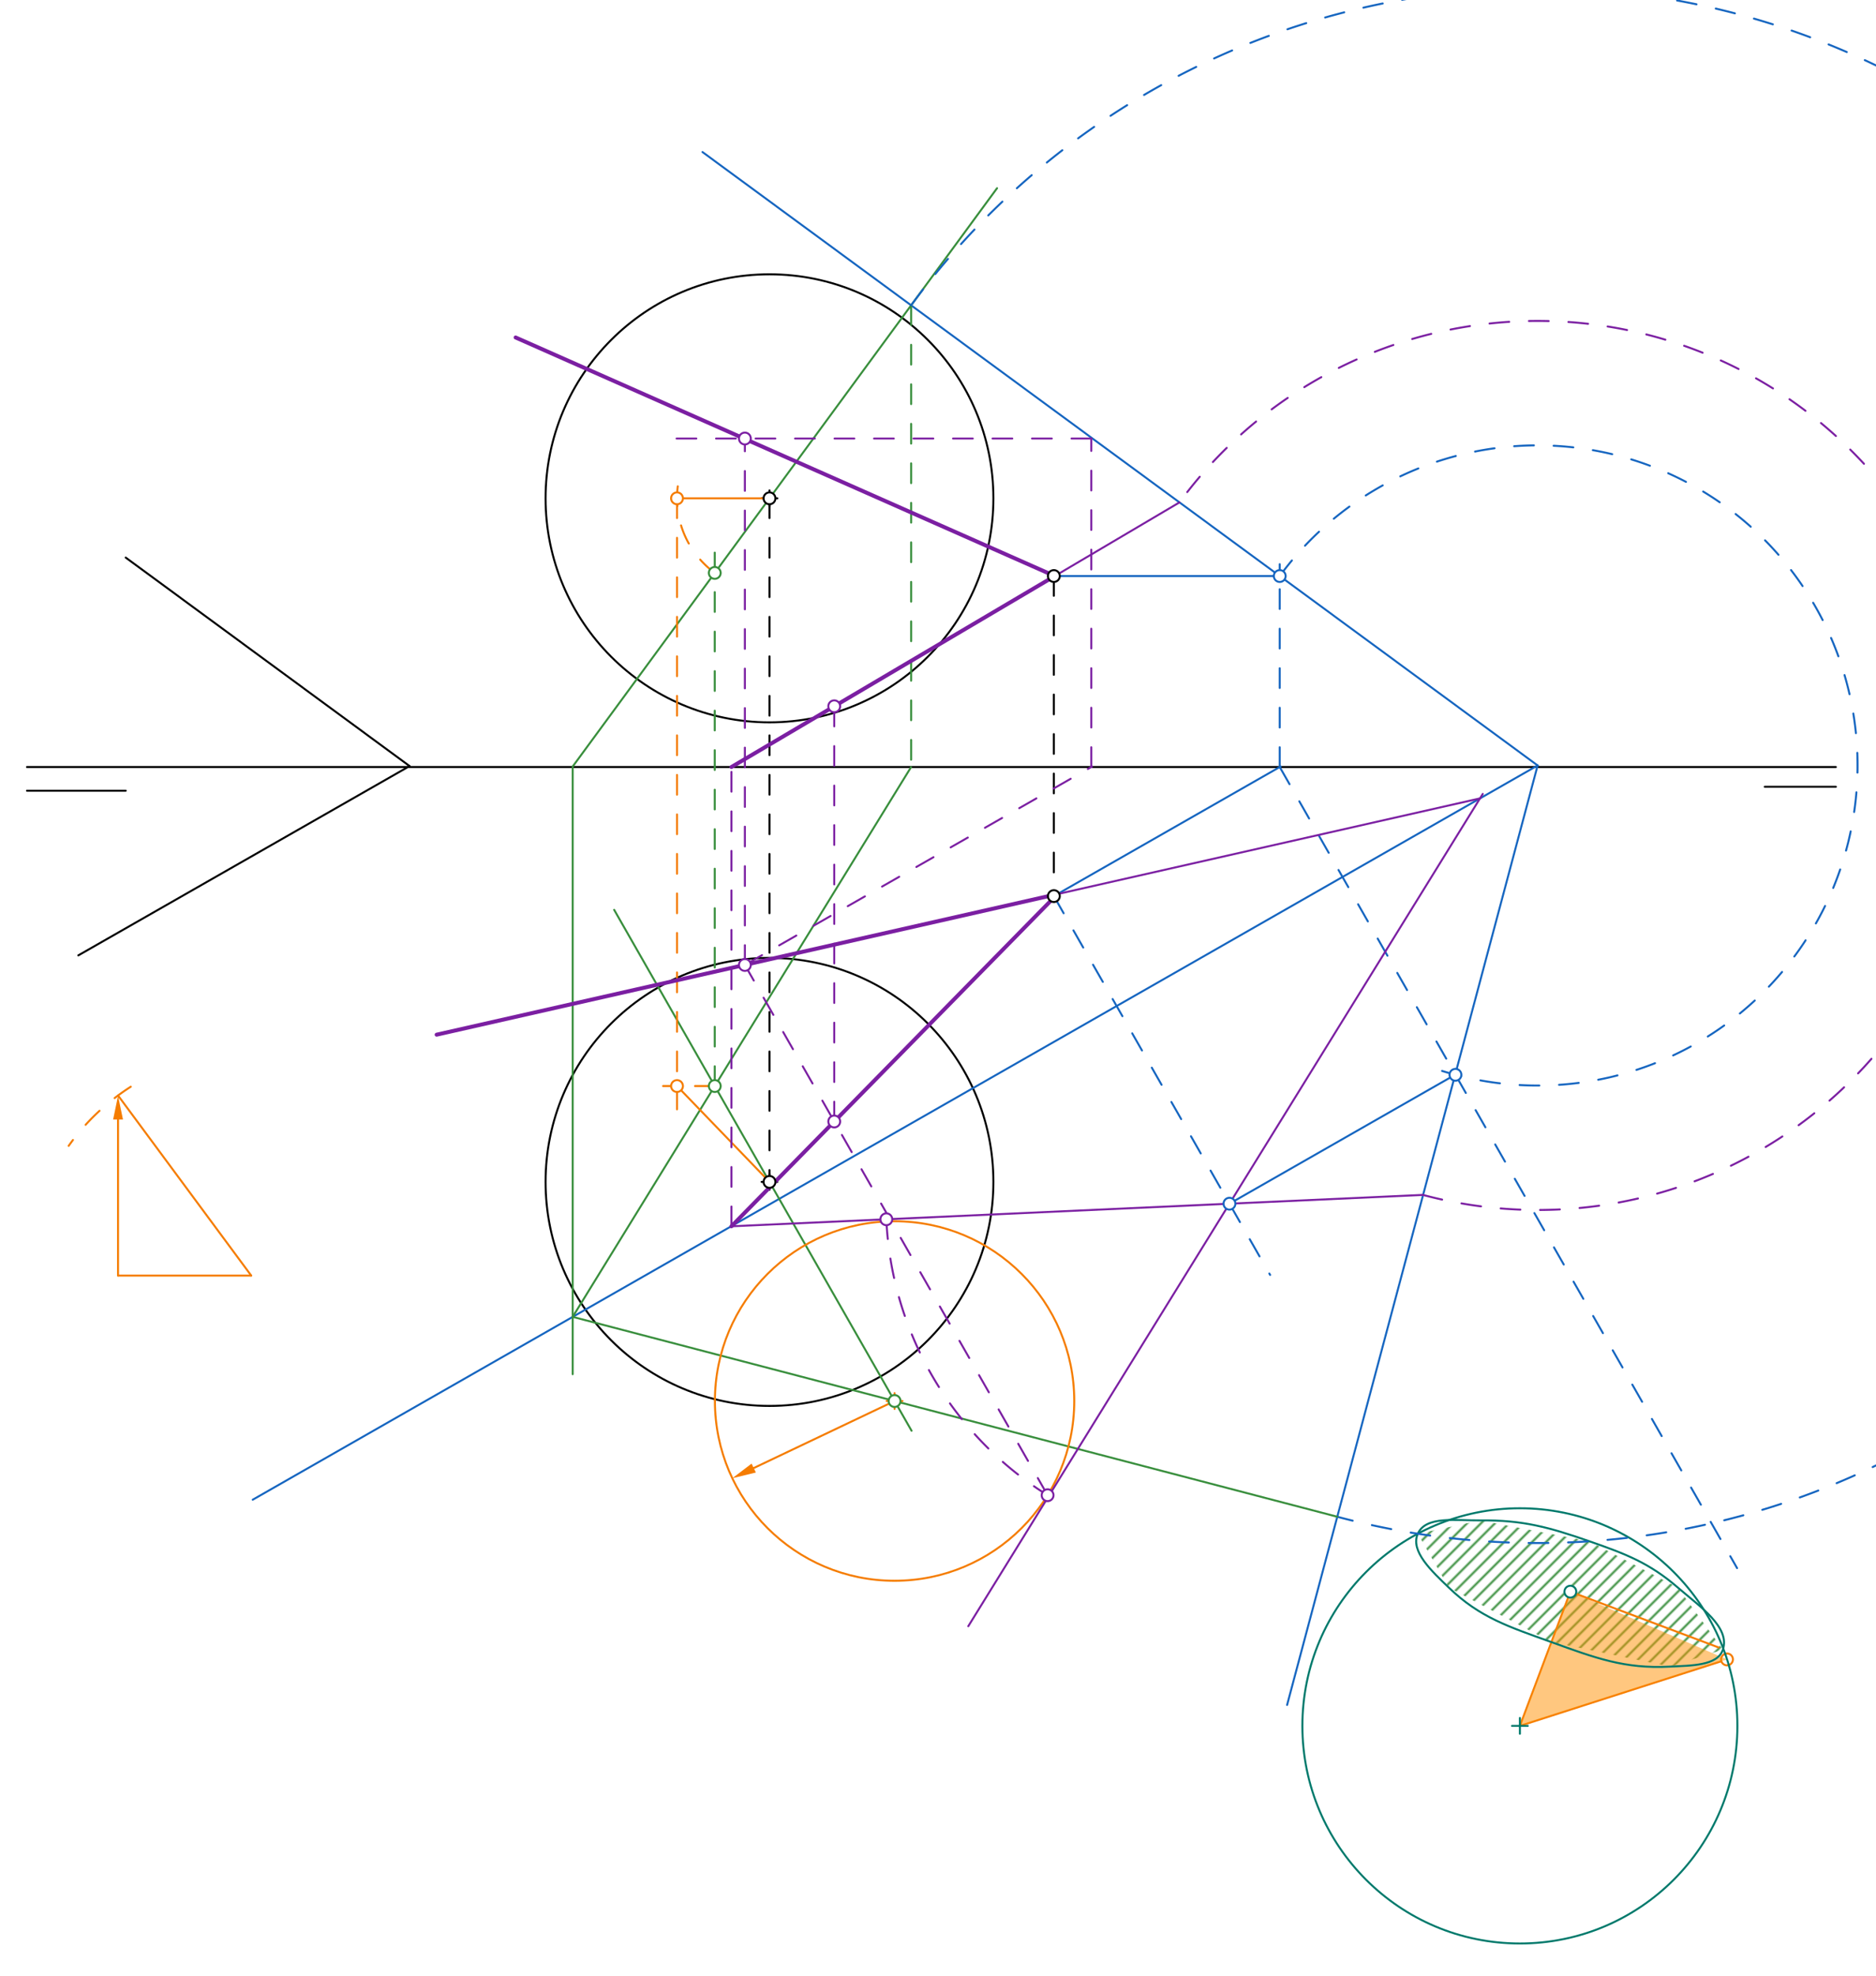 <svg xmlns="http://www.w3.org/2000/svg" class="svg--816" height="100%" preserveAspectRatio="xMidYMid meet" viewBox="0 0 950 1000" width="100%"><defs><marker id="marker-arrow" markerHeight="16" markerUnits="userSpaceOnUse" markerWidth="24" orient="auto-start-reverse" refX="24" refY="4" viewBox="0 0 24 8"><path d="M 0 0 L 24 4 L 0 8 z" stroke="inherit"></path></marker></defs><g class="aux-layer--949"><g class="element--733"><defs><pattern height="5" id="fill_142_fmaqnk__pattern-stripes" patternTransform="rotate(-45)" patternUnits="userSpaceOnUse" width="5"><rect fill="#388E3C" height="1" transform="translate(0,0)" width="5"></rect></pattern></defs><g fill="url(#fill_142_fmaqnk__pattern-stripes)"><path d="M 749.667 769.562 L 717.965 776.305 L 733.667 803.562 L 785.545 831.128 L 845.667 843.562 L 872.482 834.958 L 849.667 803.562 L 804.902 780.135 L 749.667 769.562 Z" stroke="none"></path></g></g><g class="element--733"><line stroke="#F57C00" stroke-dasharray="none" stroke-linecap="round" stroke-width="1" x1="769.667" x2="795.224" y1="873.562" y2="805.632"></line></g><g class="element--733"><line stroke="#F57C00" stroke-dasharray="none" stroke-linecap="round" stroke-width="1" x1="795.224" x2="870.301" y1="805.632" y2="833.877"></line></g><g class="element--733"><line stroke="#F57C00" stroke-dasharray="none" stroke-linecap="round" stroke-width="1" x1="769.667" x2="874.549" y1="873.562" y2="839.921"></line></g><g class="element--733"><circle cx="874.549" cy="839.921" r="3" stroke="#F57C00" stroke-width="1" fill="#ffffff"></circle>}</g></g><g class="main-layer--75a"><g class="element--733"><g fill="#FF8F00" opacity="0.5"><path d="M 769.667 873.562 L 795.224 805.632 L 874.549 839.921 L 769.667 873.562 Z" stroke="none"></path></g></g><g class="element--733"><line stroke="#000000" stroke-dasharray="none" stroke-linecap="round" stroke-width="1" x1="13.667" x2="929.667" y1="388.229" y2="388.229"></line></g><g class="element--733"><line stroke="#000000" stroke-dasharray="none" stroke-linecap="round" stroke-width="1" x1="13.667" x2="63.667" y1="400.229" y2="400.229"></line></g><g class="element--733"><line stroke="#000000" stroke-dasharray="none" stroke-linecap="round" stroke-width="1" x1="893.667" x2="929.667" y1="398.229" y2="398.229"></line></g><g class="element--733"><g class="center--a87"><line x1="385.667" y1="252.229" x2="393.667" y2="252.229" stroke="#000000" stroke-width="1" stroke-linecap="round"></line><line x1="389.667" y1="248.229" x2="389.667" y2="256.229" stroke="#000000" stroke-width="1" stroke-linecap="round"></line><circle class="hit--87b" cx="389.667" cy="252.229" r="4" stroke="none" fill="transparent"></circle></g><circle cx="389.667" cy="252.229" fill="none" r="113.386" stroke="#000000" stroke-dasharray="none" stroke-width="1"></circle></g><g class="element--733"><line stroke="#000000" stroke-dasharray="10" stroke-linecap="round" stroke-width="1" x1="389.667" x2="389.667" y1="252.229" y2="598.229"></line></g><g class="element--733"><g class="center--a87"><line x1="385.667" y1="598.229" x2="393.667" y2="598.229" stroke="#000000" stroke-width="1" stroke-linecap="round"></line><line x1="389.667" y1="594.229" x2="389.667" y2="602.229" stroke="#000000" stroke-width="1" stroke-linecap="round"></line><circle class="hit--87b" cx="389.667" cy="598.229" r="4" stroke="none" fill="transparent"></circle></g><circle cx="389.667" cy="598.229" fill="none" r="113.386" stroke="#000000" stroke-dasharray="none" stroke-width="1"></circle></g><g class="element--733"><line stroke="#000000" stroke-dasharray="10" stroke-linecap="round" stroke-width="1" x1="533.667" x2="533.667" y1="291.562" y2="453.562"></line></g><g class="element--733"><line stroke="#000000" stroke-dasharray="none" stroke-linecap="round" stroke-width="1" x1="207.406" x2="63.667" y1="387.755" y2="282.229"></line></g><g class="element--733"><line stroke="#000000" stroke-dasharray="none" stroke-linecap="round" stroke-width="1" x1="207.406" x2="39.667" y1="387.755" y2="483.562"></line></g><g class="element--733"><line stroke="#1565C0" stroke-dasharray="none" stroke-linecap="round" stroke-width="1" x1="533.667" x2="648.537" y1="453.562" y2="387.952"></line></g><g class="element--733"><line stroke="#1565C0" stroke-dasharray="10" stroke-linecap="round" stroke-width="1" x1="648.052" x2="648.052" y1="388.229" y2="285.562"></line></g><g class="element--733"><line stroke="#1565C0" stroke-dasharray="none" stroke-linecap="round" stroke-width="1" x1="533.667" x2="648.052" y1="291.562" y2="291.562"></line></g><g class="element--733"><line stroke="#1565C0" stroke-dasharray="none" stroke-linecap="round" stroke-width="1" x1="648.052" x2="778.649" y1="291.562" y2="387.44"></line></g><g class="element--733"><line stroke="#1565C0" stroke-dasharray="none" stroke-linecap="round" stroke-width="1" x1="648.052" x2="355.731" y1="291.562" y2="76.957"></line></g><g class="element--733"><line stroke="#1565C0" stroke-dasharray="none" stroke-linecap="round" stroke-width="1" x1="778.649" x2="127.983" y1="387.44" y2="759.081"></line></g><g class="element--733"><g class="center--a87"><line x1="765.667" y1="873.562" x2="773.667" y2="873.562" stroke="#00796B" stroke-width="1" stroke-linecap="round"></line><line x1="769.667" y1="869.562" x2="769.667" y2="877.562" stroke="#00796B" stroke-width="1" stroke-linecap="round"></line><circle class="hit--87b" cx="769.667" cy="873.562" r="4" stroke="none" fill="transparent"></circle></g><circle cx="769.667" cy="873.562" fill="none" r="110.145" stroke="#00796B" stroke-dasharray="none" stroke-width="1"></circle></g><g class="element--733"><path d="M 804.902 780.135 C 784.405 772.985, 771.09 769.343, 749.667 769.562 C 737.32 769.689, 722.057 767.127, 717.965 776.305 C 713.995 785.213, 725.223 795.403, 733.667 803.562 C 749.436 818.801, 764.191 823.425, 785.545 831.128 C 807.862 839.178, 822.65 844.79, 845.667 843.562 C 856.225 842.999, 869.771 843.251, 872.482 834.958 C 876.218 823.529, 860.771 813.151, 849.667 803.562 C 835.21 791.08, 823.317 786.559, 804.902 780.135" fill="none" stroke="#00796B" stroke-linecap="round" stroke-width="1"></path></g><g class="element--733"><line stroke="#388E3C" stroke-dasharray="none" stroke-linecap="round" stroke-width="1" x1="389.667" x2="504.906" y1="252.229" y2="95.258"></line></g><g class="element--733"><line stroke="#388E3C" stroke-dasharray="none" stroke-linecap="round" stroke-width="1" x1="389.667" x2="461.6" y1="598.229" y2="724.17"></line></g><g class="element--733"><line stroke="#388E3C" stroke-dasharray="none" stroke-linecap="round" stroke-width="1" x1="389.667" x2="290.004" y1="252.229" y2="387.983"></line></g><g class="element--733"><line stroke="#388E3C" stroke-dasharray="none" stroke-linecap="round" stroke-width="1" x1="290.004" x2="290.004" y1="387.983" y2="695.562"></line></g><g class="element--733"><line stroke="#388E3C" stroke-dasharray="10" stroke-linecap="round" stroke-width="1" x1="461.393" x2="461.393" y1="154.528" y2="388.229"></line></g><g class="element--733"><line stroke="#388E3C" stroke-dasharray="none" stroke-linecap="round" stroke-width="1" x1="461.393" x2="290.004" y1="388.229" y2="666.539"></line></g><g class="element--733"><line stroke="#388E3C" stroke-dasharray="none" stroke-linecap="round" stroke-width="1" x1="389.667" x2="311.007" y1="598.229" y2="460.512"></line></g><g class="element--733"><line stroke="#388E3C" stroke-dasharray="10" stroke-linecap="round" stroke-width="1" x1="361.952" x2="361.952" y1="549.707" y2="279.562"></line></g><g class="element--733"><path d="M 361.952 289.98 A 46.832 46.832 0 0 1 345.208 237.509" fill="none" stroke="#F57C00" stroke-dasharray="10" stroke-linecap="round" stroke-width="1"></path></g><g class="element--733"><line stroke="#F57C00" stroke-dasharray="none" stroke-linecap="round" stroke-width="1" x1="389.667" x2="342.835" y1="252.229" y2="252.229"></line></g><g class="element--733"><line stroke="#F57C00" stroke-dasharray="10" stroke-linecap="round" stroke-width="1" x1="342.835" x2="342.835" y1="252.229" y2="561.486"></line></g><g class="element--733"><line stroke="#F57C00" stroke-dasharray="10" stroke-linecap="round" stroke-width="1" x1="361.952" x2="335.778" y1="549.707" y2="549.707"></line></g><g class="element--733"><line stroke="#F57C00" stroke-dasharray="none" stroke-linecap="round" stroke-width="1" x1="342.835" x2="389.667" y1="549.707" y2="598.229"></line></g><g class="element--733"><line stroke="#F57C00" stroke-dasharray="none" stroke-linecap="round" stroke-width="1" x1="59.778" x2="127.214" y1="645.639" y2="645.639"></line></g><g class="element--733"><path d="M 66.226 550.052 A 113.386 113.386 0 0 0 34.774 579.979" fill="none" stroke="#F57C00" stroke-dasharray="10" stroke-linecap="round" stroke-width="1"></path></g><g class="element--733"><line stroke="#F57C00" stroke-dasharray="none" stroke-linecap="round" stroke-width="1" x1="59.778" x2="59.778" y1="645.639" y2="566.659"></line><path d="M59.778,554.659 l12,2.5 l0,-5 z" fill="#F57C00" stroke="#F57C00" stroke-width="0" transform="rotate(90, 59.778, 554.659)"></path></g><g class="element--733"><line stroke="#F57C00" stroke-dasharray="none" stroke-linecap="round" stroke-width="1" x1="127.214" x2="59.778" y1="645.639" y2="554.487"></line></g><g class="element--733"><line stroke="#1565C0" stroke-dasharray="10" stroke-linecap="round" stroke-width="1" x1="648.052" x2="879.651" y1="388.229" y2="793.711"></line></g><g class="element--733"><path d="M 648.052 291.562 A 162.012 162.012 0 1 1 727.49 541.163" fill="none" stroke="#1565C0" stroke-dasharray="10" stroke-linecap="round" stroke-width="1"></path></g><g class="element--733"><line stroke="#1565C0" stroke-dasharray="none" stroke-linecap="round" stroke-width="1" x1="778.649" x2="651.778" y1="387.44" y2="862.972"></line></g><g class="element--733"><line stroke="#1565C0" stroke-dasharray="10" stroke-linecap="round" stroke-width="1" x1="533.667" x2="643.187" y1="453.562" y2="645.309"></line></g><g class="element--733"><line stroke="#1565C0" stroke-dasharray="none" stroke-linecap="round" stroke-width="1" x1="736.885" x2="622.594" y1="543.977" y2="609.256"></line></g><g class="element--733"><path d="M 461.393 154.528 A 393.572 393.572 0 1 1 677.193 767.71" fill="none" stroke="#1565C0" stroke-dasharray="10" stroke-linecap="round" stroke-width="1"></path></g><g class="element--733"><line stroke="#388E3C" stroke-dasharray="none" stroke-linecap="round" stroke-width="1" x1="290.004" x2="677.193" y1="666.539" y2="767.71"></line></g><g class="element--733"><g class="center--a87"><line x1="449.011" y1="709.132" x2="457.011" y2="709.132" stroke="#F57C00" stroke-width="1" stroke-linecap="round"></line><line x1="453.011" y1="705.132" x2="453.011" y2="713.132" stroke="#F57C00" stroke-width="1" stroke-linecap="round"></line><circle class="hit--87b" cx="453.011" cy="709.132" r="4" stroke="none" fill="transparent"></circle></g><circle cx="453.011" cy="709.132" fill="none" r="90.981" stroke="#F57C00" stroke-dasharray="none" stroke-width="1"></circle></g><g class="element--733"><line stroke="#F57C00" stroke-dasharray="none" stroke-linecap="round" stroke-width="1" x1="453.011" x2="381.688" y1="709.132" y2="743.059"></line><path d="M370.852,748.214 l12,2.5 l0,-5 z" fill="#F57C00" stroke="#F57C00" stroke-width="0" transform="rotate(334.561, 370.852, 748.214)"></path></g><g class="element--733"><line stroke="#7B1FA2" stroke-dasharray="none" stroke-linecap="round" stroke-width="1" x1="622.594" x2="370.392" y1="609.256" y2="620.698"></line></g><g class="element--733"><path d="M 448.838 617.139 A 173.935 173.935 0 0 0 530.499 756.809" fill="none" stroke="#7B1FA2" stroke-dasharray="10" stroke-linecap="round" stroke-width="1"></path></g><g class="element--733"><line stroke="#7B1FA2" stroke-dasharray="none" stroke-linecap="round" stroke-width="1" x1="622.594" x2="490.333" y1="609.256" y2="823.115"></line></g><g class="element--733"><line stroke="#7B1FA2" stroke-dasharray="none" stroke-linecap="round" stroke-width="1" x1="622.594" x2="720.564" y1="609.256" y2="604.812"></line></g><g class="element--733"><line stroke="#7B1FA2" stroke-dasharray="none" stroke-linecap="round" stroke-width="1" x1="622.594" x2="750.867" y1="609.256" y2="401.846"></line></g><g class="element--733"><line stroke="#7B1FA2" stroke-dasharray="none" stroke-linecap="round" stroke-width="1" x1="749.47" x2="221.111" y1="404.106" y2="523.708"></line></g><g class="element--733"><line stroke="#7B1FA2" stroke-dasharray="10" stroke-linecap="round" stroke-width="1" x1="530.499" x2="377.203" y1="756.809" y2="488.42"></line></g><g class="element--733"><line stroke="#7B1FA2" stroke-dasharray="none" stroke-linecap="round" stroke-width="2" x1="370.392" x2="535.424" y1="620.698" y2="452.559"></line></g><g class="element--733"><line stroke="#7B1FA2" stroke-dasharray="none" stroke-linecap="round" stroke-width="2" x1="535.424" x2="221.111" y1="452.559" y2="523.708"></line></g><g class="element--733"><path d="M 720.564 604.812 A 224.999 224.999 0 1 0 597.279 254.288" fill="none" stroke="#7B1FA2" stroke-dasharray="10" stroke-linecap="round" stroke-width="1"></path></g><g class="element--733"><line stroke="#7B1FA2" stroke-dasharray="10" stroke-linecap="round" stroke-width="1" x1="370.392" x2="370.392" y1="620.698" y2="388.229"></line></g><g class="element--733"><line stroke="#7B1FA2" stroke-dasharray="none" stroke-linecap="round" stroke-width="1" x1="597.279" x2="370.392" y1="254.288" y2="388.229"></line></g><g class="element--733"><line stroke="#7B1FA2" stroke-dasharray="10" stroke-linecap="round" stroke-width="1" x1="422.458" x2="422.458" y1="567.652" y2="357.146"></line></g><g class="element--733"><line stroke="#7B1FA2" stroke-dasharray="10" stroke-linecap="round" stroke-width="1" x1="377.203" x2="553.03" y1="488.42" y2="387.992"></line></g><g class="element--733"><line stroke="#7B1FA2" stroke-dasharray="10" stroke-linecap="round" stroke-width="1" x1="552.616" x2="552.616" y1="388.229" y2="221.961"></line></g><g class="element--733"><line stroke="#7B1FA2" stroke-dasharray="10" stroke-linecap="round" stroke-width="1" x1="552.616" x2="334.444" y1="221.961" y2="221.961"></line></g><g class="element--733"><line stroke="#7B1FA2" stroke-dasharray="10" stroke-linecap="round" stroke-width="1" x1="377.203" x2="377.203" y1="488.42" y2="221.961"></line></g><g class="element--733"><line stroke="#7B1FA2" stroke-dasharray="none" stroke-linecap="round" stroke-width="2" x1="534.138" x2="261.111" y1="291.562" y2="170.819"></line></g><g class="element--733"><line stroke="#7B1FA2" stroke-dasharray="none" stroke-linecap="round" stroke-width="2" x1="534.138" x2="370.392" y1="291.562" y2="388.229"></line></g><g class="element--733"><circle cx="389.667" cy="598.229" r="3" stroke="#000000" stroke-width="1" fill="#ffffff"></circle>}</g><g class="element--733"><circle cx="389.667" cy="252.229" r="3" stroke="#000000" stroke-width="1" fill="#ffffff"></circle>}</g><g class="element--733"><circle cx="533.667" cy="291.562" r="3" stroke="#000000" stroke-width="1" fill="#ffffff"></circle>}</g><g class="element--733"><circle cx="533.667" cy="453.562" r="3" stroke="#000000" stroke-width="1" fill="#ffffff"></circle>}</g><g class="element--733"><circle cx="648.052" cy="291.562" r="3" stroke="#1565C0" stroke-width="1" fill="#ffffff"></circle>}</g><g class="element--733"><circle cx="795.224" cy="805.632" r="3" stroke="#00796B" stroke-width="1" fill="#ffffff"></circle>}</g><g class="element--733"><circle cx="361.952" cy="549.707" r="3" stroke="#388E3C" stroke-width="1" fill="#ffffff"></circle>}</g><g class="element--733"><circle cx="361.952" cy="289.98" r="3" stroke="#388E3C" stroke-width="1" fill="#ffffff"></circle>}</g><g class="element--733"><circle cx="342.835" cy="252.229" r="3" stroke="#F57C00" stroke-width="1" fill="#ffffff"></circle>}</g><g class="element--733"><circle cx="342.835" cy="549.707" r="3" stroke="#F57C00" stroke-width="1" fill="#ffffff"></circle>}</g><g class="element--733"><circle cx="737.032" cy="544.016" r="3" stroke="#1565C0" stroke-width="1" fill="#ffffff"></circle>}</g><g class="element--733"><circle cx="622.594" cy="609.256" r="3" stroke="#1565C0" stroke-width="1" fill="#ffffff"></circle>}</g><g class="element--733"><circle cx="453.011" cy="709.132" r="3" stroke="#388E3C" stroke-width="1" fill="#ffffff"></circle>}</g><g class="element--733"><circle cx="448.838" cy="617.139" r="3" stroke="#7B1FA2" stroke-width="1" fill="#ffffff"></circle>}</g><g class="element--733"><circle cx="530.499" cy="756.809" r="3" stroke="#7B1FA2" stroke-width="1" fill="#ffffff"></circle>}</g><g class="element--733"><circle cx="377.203" cy="488.42" r="3" stroke="#7B1FA2" stroke-width="1" fill="#ffffff"></circle>}</g><g class="element--733"><circle cx="422.458" cy="567.652" r="3" stroke="#7B1FA2" stroke-width="1" fill="#ffffff"></circle>}</g><g class="element--733"><circle cx="422.458" cy="357.492" r="3" stroke="#7B1FA2" stroke-width="1" fill="#ffffff"></circle>}</g><g class="element--733"><circle cx="377.203" cy="221.961" r="3" stroke="#7B1FA2" stroke-width="1" fill="#ffffff"></circle>}</g></g><g class="snaps-layer--ac6"></g><g class="temp-layer--52d"></g></svg>